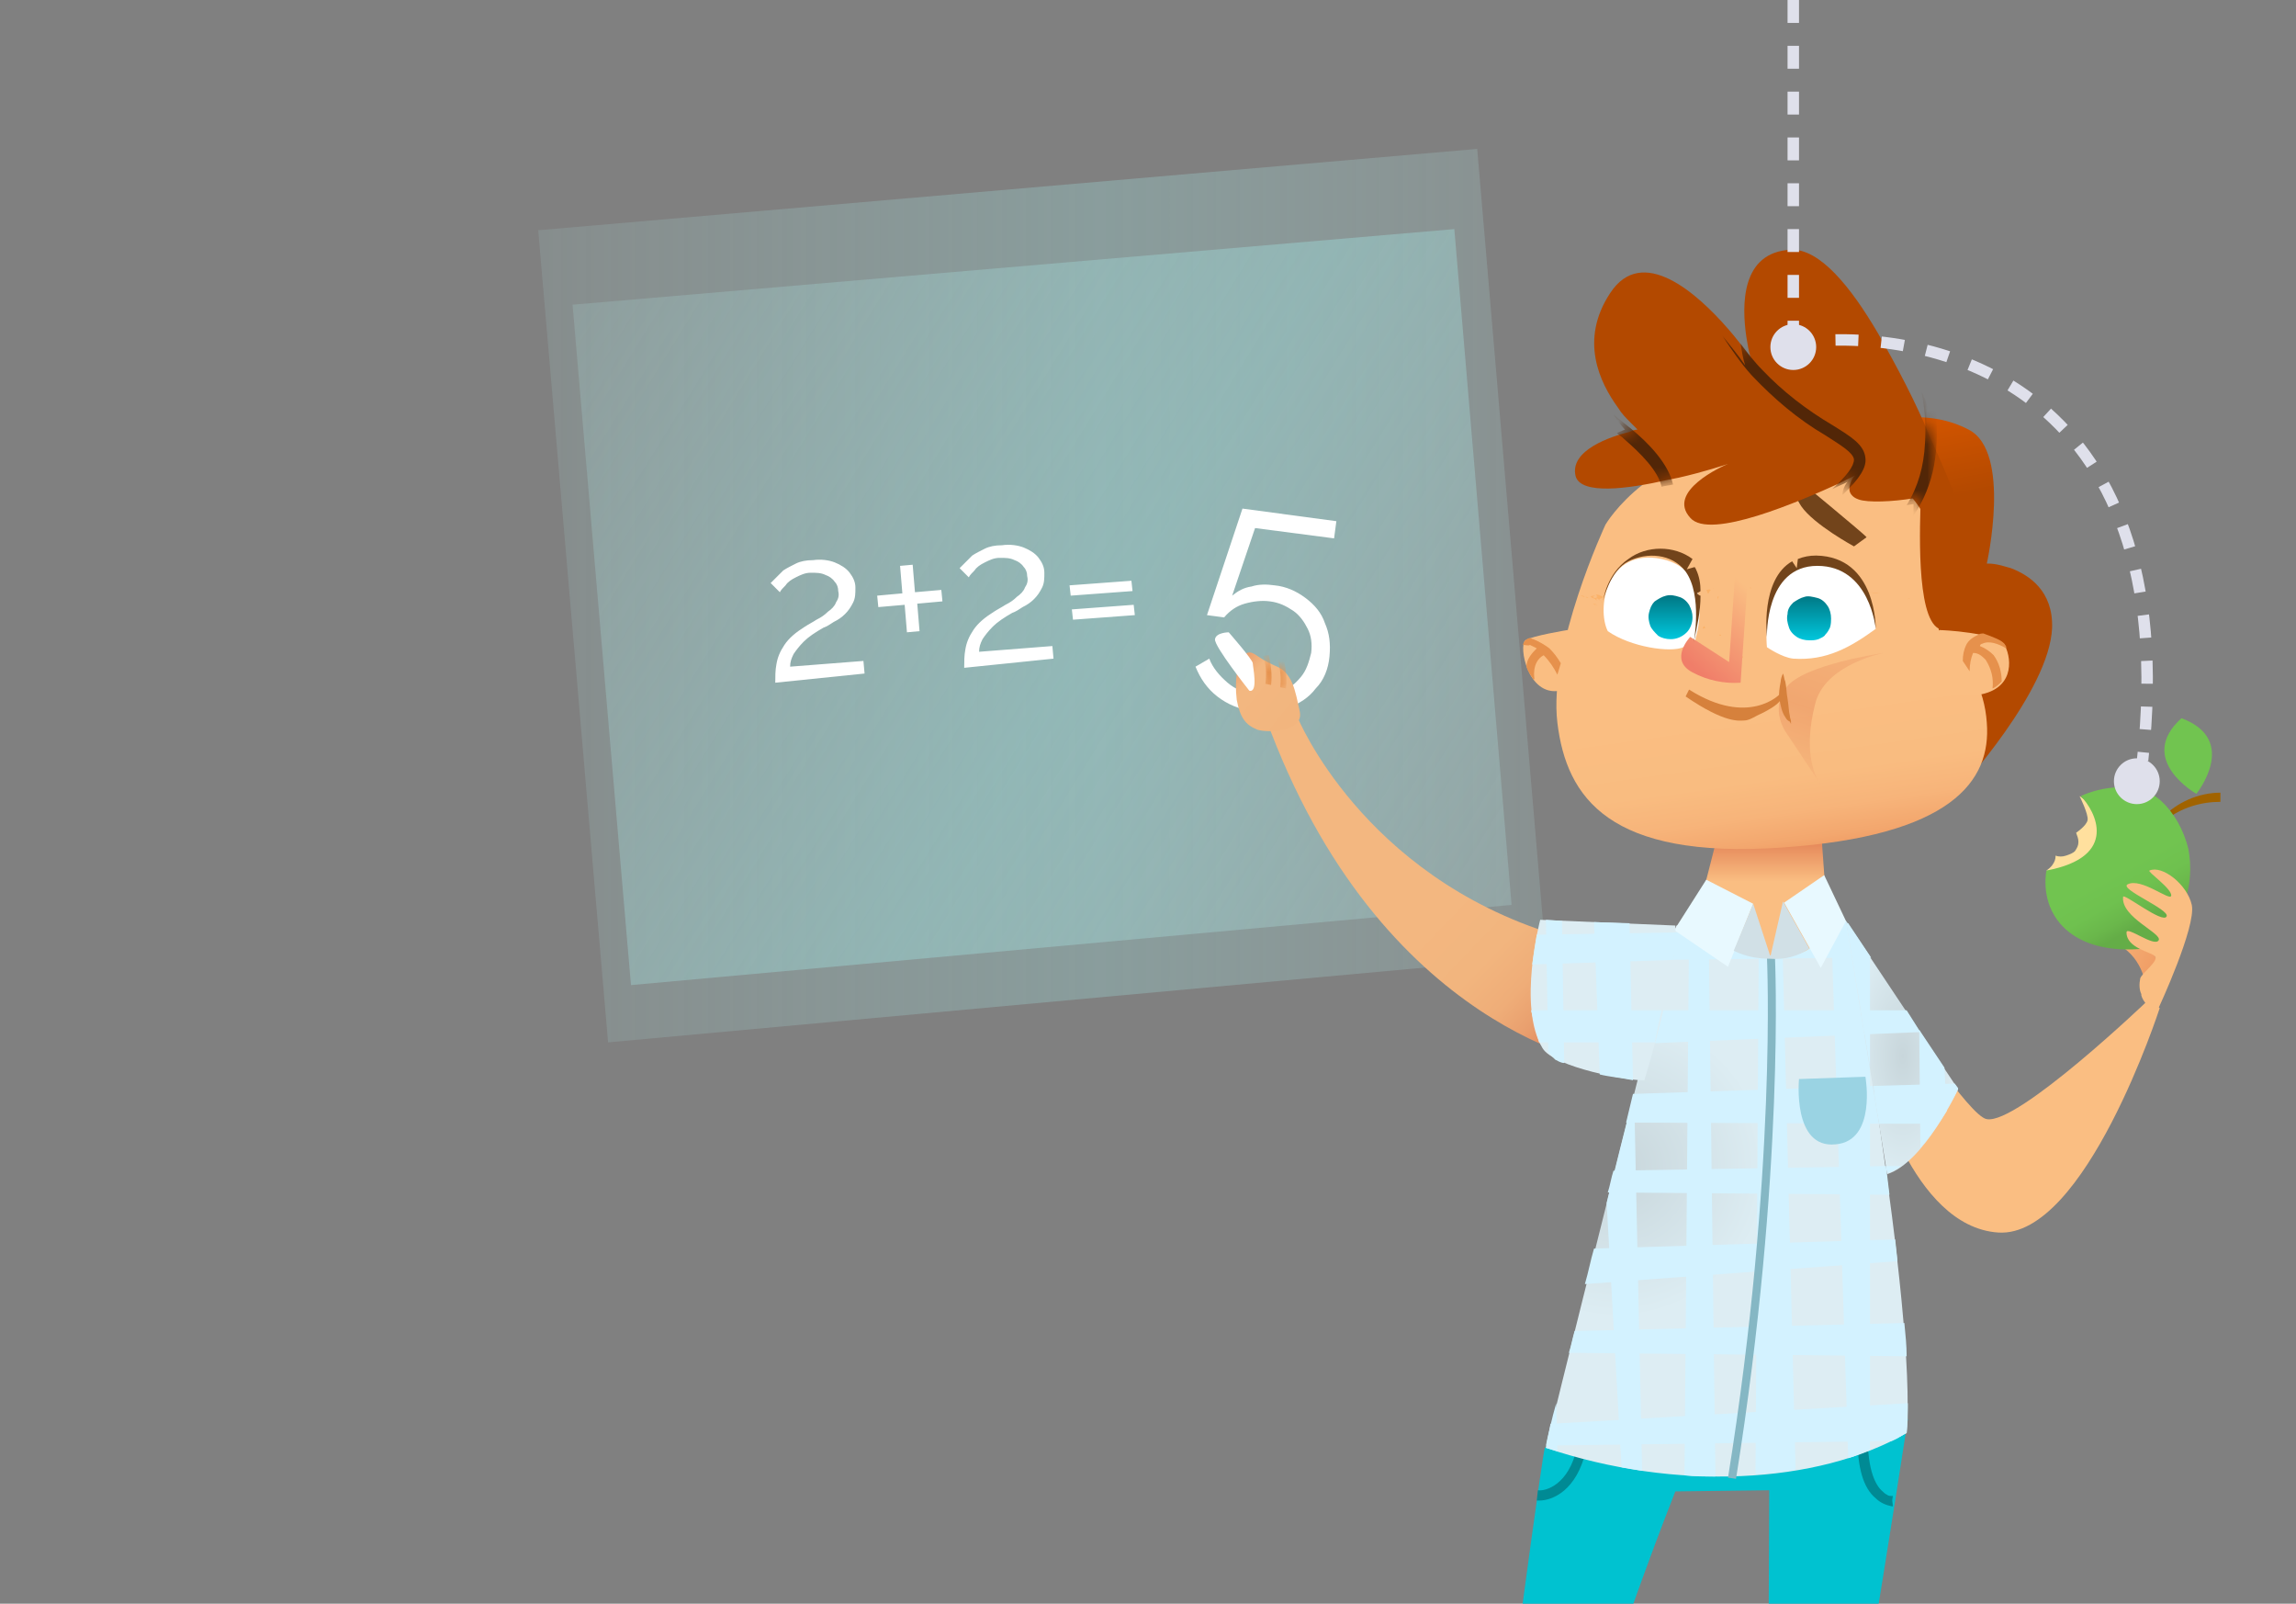 <?xml version="1.0" encoding="utf-8"?>
<!-- Generator: Adobe Illustrator 24.2.1, SVG Export Plug-In . SVG Version: 6.00 Build 0)  -->
<svg version="1.1" id="Layer_1" xmlns="http://www.w3.org/2000/svg" xmlns:xlink="http://www.w3.org/1999/xlink" x="0px" y="0px"
	 width="200.5px" height="140px" viewBox="0 0 200.5 140" enable-background="new 0 0 200.5 140" xml:space="preserve">
<rect x="0" y="0" width="200.5" height="140" fill="#808080" stroke="none"/>
<g>
	<defs>
		<rect id="SVGID_1_" x="41" y="0" width="153" height="140"/>
	</defs>
	<clipPath id="SVGID_2_">
		<use xlink:href="#SVGID_1_"  overflow="visible"/>
	</clipPath>
	<g clip-path="url(#SVGID_2_)">
		
			<linearGradient id="SVGID_3_" gradientUnits="userSpaceOnUse" x1="47" y1="151.89" x2="135" y2="151.89" gradientTransform="matrix(1 0 0 -1 0 203.89)">
			<stop  offset="0" style="stop-color:#B5EFED;stop-opacity:0.4"/>
			<stop  offset="0.557" style="stop-color:#9FE1DF"/>
			<stop  offset="1" style="stop-color:#BBF2F1;stop-opacity:0.5"/>
		</linearGradient>
		<path fill="url(#SVGID_3_)" fill-opacity="0.3" d="M129,13l6,70.5L53.1,91L47,20.1L129,13z"/>
		
			<linearGradient id="SVGID_4_" gradientUnits="userSpaceOnUse" x1="49.44" y1="176.632" x2="131.75" y2="125.669" gradientTransform="matrix(1 0 0 -1 0 203.89)">
			<stop  offset="0" style="stop-color:#B5EFED;stop-opacity:0.4"/>
			<stop  offset="0.557" style="stop-color:#9FE1DF"/>
			<stop  offset="1" style="stop-color:#BBF2F1;stop-opacity:0.5"/>
		</linearGradient>
		<path fill="url(#SVGID_4_)" fill-opacity="0.4" d="M127,20l5,59l-76.9,7L50,26.6L127,20z"/>
		<path fill="#FFFFFF" d="M67.7,59.6c0-0.5,0-1.1,0.1-1.6c0.1-0.6,0.3-1.1,0.7-1.7c0.4-0.6,1-1.1,1.8-1.6c0.3-0.2,0.7-0.4,1-0.6
			c0.4-0.2,0.7-0.4,1-0.7c0.3-0.2,0.6-0.5,0.7-0.8c0.2-0.3,0.3-0.6,0.2-1c0-0.3-0.1-0.6-0.3-0.8c-0.2-0.3-0.5-0.5-0.8-0.6
			c-0.4-0.2-0.8-0.2-1.3-0.2c-0.5,0-0.9,0.2-1.3,0.4c-0.4,0.2-0.7,0.4-0.9,0.7c-0.2,0.2-0.4,0.4-0.5,0.6l-0.8-0.8
			c0.1-0.1,0.2-0.2,0.4-0.4c0.2-0.2,0.4-0.4,0.7-0.7c0.3-0.2,0.7-0.4,1.1-0.6c0.4-0.2,0.9-0.3,1.5-0.3c0.7-0.1,1.4,0,1.9,0.2
			c0.5,0.2,1,0.5,1.3,0.9c0.3,0.4,0.5,0.8,0.5,1.3c0,0.5,0,0.9-0.2,1.3c-0.2,0.4-0.4,0.7-0.7,1c-0.3,0.3-0.6,0.5-1,0.7
			c-0.3,0.2-0.6,0.4-0.9,0.5c-0.7,0.4-1.3,0.8-1.7,1.2c-0.4,0.4-0.7,0.8-0.9,1.1c-0.2,0.4-0.3,0.7-0.3,1.1l6.4-0.5l0.1,1.1
			L67.7,59.6z M82.2,51.5l0.1,1l-2.2,0.2l0.2,2.4l-1.1,0.1l-0.2-2.4L76.7,53l-0.1-1l2.2-0.2l-0.2-2.4l1.1-0.1l0.2,2.4L82.2,51.5z
			 M84.2,58.3c0-0.5,0-1.1,0.1-1.6c0.1-0.6,0.3-1.1,0.7-1.7c0.4-0.6,1-1.1,1.8-1.6c0.3-0.2,0.7-0.4,1-0.6c0.4-0.2,0.7-0.4,1-0.7
			c0.3-0.2,0.6-0.5,0.7-0.8c0.2-0.3,0.3-0.6,0.2-1c0-0.3-0.1-0.6-0.3-0.8c-0.2-0.3-0.5-0.5-0.8-0.6c-0.4-0.2-0.8-0.2-1.3-0.2
			c-0.5,0-0.9,0.2-1.3,0.4c-0.4,0.2-0.7,0.4-0.9,0.7c-0.2,0.2-0.4,0.4-0.5,0.6l-0.8-0.8c0.1-0.1,0.2-0.2,0.4-0.4
			c0.2-0.2,0.4-0.4,0.7-0.7c0.3-0.2,0.7-0.4,1.1-0.6c0.4-0.2,0.9-0.3,1.5-0.3c0.7-0.1,1.4,0,1.9,0.2c0.5,0.2,1,0.5,1.3,0.9
			c0.3,0.4,0.5,0.8,0.5,1.3c0,0.5,0,0.9-0.2,1.3c-0.2,0.4-0.4,0.7-0.7,1c-0.3,0.3-0.6,0.5-1,0.7c-0.3,0.2-0.6,0.4-0.9,0.5
			c-0.7,0.4-1.3,0.8-1.7,1.2c-0.4,0.4-0.7,0.8-0.9,1.1c-0.2,0.4-0.3,0.7-0.3,1.1l6.4-0.5l0.1,1.1L84.2,58.3z M93.5,52l-0.1-0.9
			l5.4-0.4l0.1,0.9L93.5,52z M93.7,54.1l-0.1-0.9l5.4-0.4l0.1,0.9L93.7,54.1z"/>
		<path fill="#FFFFFF" d="M109.4,62.1c-1.2-0.2-2.2-0.6-3.1-1.3c-0.9-0.7-1.5-1.6-1.9-2.6l1.2-0.7c0.3,0.8,0.9,1.5,1.6,2.1
			c0.7,0.6,1.5,0.9,2.5,1c0.8,0.1,1.5,0,2.2-0.2c0.7-0.3,1.2-0.7,1.7-1.3c0.5-0.6,0.7-1.3,0.9-2.1c0.1-0.8,0-1.5-0.3-2.1
			c-0.3-0.6-0.7-1.2-1.3-1.6c-0.6-0.4-1.2-0.7-2-0.8c-0.7-0.1-1.5,0-2.2,0.2c-0.7,0.2-1.3,0.6-1.8,1.2l-1.5-0.2l3.1-9.3l8.2,1.1
			l-0.2,1.5l-6.9-0.9l-2,5.9c0.5-0.4,1-0.7,1.7-0.8c0.6-0.2,1.3-0.2,2-0.1c1,0.1,1.9,0.5,2.7,1.1c0.8,0.6,1.4,1.3,1.7,2.2
			c0.4,0.9,0.5,1.8,0.4,2.9c-0.1,1.1-0.5,2.1-1.2,2.8c-0.6,0.8-1.4,1.3-2.4,1.7C111.5,62.2,110.5,62.3,109.4,62.1z"/>
		
			<linearGradient id="SVGID_5_" gradientUnits="userSpaceOnUse" x1="137.616" y1="113.601" x2="102.745" y2="147.186" gradientTransform="matrix(1 0 0 -1 0 203.89)">
			<stop  offset="0" style="stop-color:#DC8057"/>
			<stop  offset="2.000000e-02" style="stop-color:#E18B5F"/>
			<stop  offset="7.000000e-02" style="stop-color:#E99F6E"/>
			<stop  offset="0.13" style="stop-color:#EFAD78"/>
			<stop  offset="0.21" style="stop-color:#F2B57E"/>
			<stop  offset="0.34" style="stop-color:#F3B780"/>
			<stop  offset="0.8" style="stop-color:#F3B780"/>
			<stop  offset="0.92" style="stop-color:#E69768"/>
			<stop  offset="1" style="stop-color:#DC8057"/>
		</linearGradient>
		<path fill="url(#SVGID_5_)" d="M140.3,93c0,0-19.8-2.8-29.8-30.4c0.9,0.1,1.9,0.1,2.8,0c0,0,5.6,13.8,22.5,19
			C136.9,86.6,140.3,93,140.3,93z"/>
		
			<linearGradient id="SVGID_6_" gradientUnits="userSpaceOnUse" x1="156.564" y1="157.947" x2="153.368" y2="175.176" gradientTransform="matrix(1 0 0 -1 0 203.89)">
			<stop  offset="0" style="stop-color:#B34900"/>
			<stop  offset="1" style="stop-color:#FF6600"/>
		</linearGradient>
		<path fill="url(#SVGID_6_)" d="M137.7,57.2c0,0,3.9,7.4,8.8,10.4c4.8,3,24.6,1.3,24.6,1.3s7.9-8.6,8.1-14.1c0.1-3.2-2-4.6-3.6-5.2
			c-0.7-0.2-1.3-0.4-2-0.4h-0.1c0,0,2.2-9.8-1.6-11.7c-1.9-1-4.2-1.3-6.3-0.9c-0.2,0-0.5,0.1-0.7,0.2c-0.2-0.4-0.5-0.7-0.7-1.1
			c-1-1.3-2.9-3.3-5.2-3.6c-0.8-0.1-1.6,0-2.3,0.3c-2,0.8-4.4,2.6-6.4,4.4c-0.3,0.2-0.5,0.4-0.8,0.7c-2.4,2.1-4.2,3.9-4.2,3.9
			L137.7,57.2z M164.4,46.8L164.4,46.8c0.2-0.4,0.4-0.8,0.5-1.1l0.6-0.2c0,0.3,0.1,0.6,0.2,1c-0.1,0.3-0.2,0.5-0.4,0.8l0,0
			L164.4,46.8z M157.5,46.7c0.3-0.3,0.5-0.6,0.7-0.9c0.7-0.6,1.2-0.9,1.2-1c-0.2,0.4-0.3,0.8-0.3,1.3c-0.3,0.4-0.5,0.8-0.9,1.2
			L157.5,46.7z M142.7,51.9c1-0.9,1.3-1.7,1.1-2.6c0-0.2-0.1-0.4-0.2-0.5l0.9-0.4c0.1,0.2,0.2,0.5,0.3,0.7c0.3,1.2-0.2,2.4-1.4,3.5
			L142.7,51.9z"/>
		<path fill="#FFE09E" d="M181.6,69.5c0,0,0.8,1.6,0.7,2.1c-0.1,0.5-1,1.1-1,1.1c0.1,0.3,0.2,0.5,0.2,0.8c0,0.3-0.1,0.5-0.3,0.8
			c-0.2,0.2-0.5,0.3-0.8,0.4s-0.6,0.1-0.9,0c0,0,0.1,0.7-0.8,1.3c1.2,0.3,4.3-0.2,4.9-2.6C184.2,71,181.6,69.5,181.6,69.5z"/>
		<path fill="#71C450" d="M191.8,69.3c0,0,3.8-4.7-1.3-6.6C186.5,66.3,191.8,69.3,191.8,69.3z"/>
		
			<linearGradient id="SVGID_7_" gradientUnits="userSpaceOnUse" x1="191.141" y1="133.048" x2="189.447" y2="131.88" gradientTransform="matrix(1 0 0 -1 0 203.89)">
			<stop  offset="0" style="stop-color:#A16300"/>
			<stop  offset="0.46" style="stop-color:#9F6200"/>
			<stop  offset="0.68" style="stop-color:#975D00"/>
			<stop  offset="0.85" style="stop-color:#8B5500"/>
			<stop  offset="0.9" style="stop-color:#855200"/>
		</linearGradient>
		<path fill="url(#SVGID_7_)" d="M189.1,71.6c1.4-1.1,3.1-1.6,4.8-1.6v-0.8c-0.9,0-1.9,0.2-2.8,0.6c-0.9,0.4-1.6,0.9-2.3,1.6
			L189.1,71.6z"/>
		
			<linearGradient id="SVGID_8_" gradientUnits="userSpaceOnUse" x1="181.733" y1="122.939" x2="196.06" y2="115.253" gradientTransform="matrix(1 0 0 -1 0 203.89)">
			<stop  offset="0" style="stop-color:#FABE82"/>
			<stop  offset="1" style="stop-color:#E37542"/>
		</linearGradient>
		<path fill="url(#SVGID_8_)" d="M187.4,86.1c0,0-0.3-2.8-2.8-3.8c-0.3-1.8,1.6-1.2,2.2-0.8c0.6,0.4,1.9,2.9,1.9,2.9L187.4,86.1z"/>
		
			<linearGradient id="SVGID_9_" gradientUnits="userSpaceOnUse" x1="84777.391" y1="56060.637" x2="85065.391" y2="56251.105" gradientTransform="matrix(1 0 0 -1 0 203.89)">
			<stop  offset="0" style="stop-color:#FABE82"/>
			<stop  offset="1" style="stop-color:#F28847"/>
		</linearGradient>
		<path fill="url(#SVGID_9_)" d="M166.1,88.4c0,0,5.9,9.1,7.4,9.3c2.7,0.5,14-10.3,14-10.3l1.1,0.6c0,0-6.5,20.1-14.1,19.6
			c-7.6-0.5-10.8-13.6-10.8-13.6L166.1,88.4z"/>
		<path fill="#00C2D0" d="M166.6,123.9c0,0-6.2,41-9.1,50.4c-2.5,0.2-3.2,0.1-3.2,0.1l0.2-44.3l-8.2,0.1c0,0-5.2,13.1-7.1,20.7
			c-2,7.7-8.5,24.1-8.5,24.1l-2.3-0.6c0,0,6-45.9,6.5-48C140.2,122.5,166.6,123.9,166.6,123.9z"/>
		<path fill="#008A94" d="M134.4,131c1.2,0,3.3-0.9,4.1-4.4l-0.8-0.2c-0.7,3.2-2.7,3.8-3.4,3.7l-0.1,0.9L134.4,131z"/>
		<path fill="#008A94" d="M165.2,131.5h0.1l-0.1-0.9l0.1,0.4l0-0.4c-0.2,0-0.4,0-0.5-0.1c-0.2-0.1-0.3-0.2-0.4-0.3
			c-0.6-0.5-1.3-1.8-1.3-4.8h-0.9c0,2.7,0.5,4.5,1.6,5.4C164.2,131.2,164.7,131.4,165.2,131.5z"/>
		
			<radialGradient id="SVGID_10_" cx="-197.905" cy="547.072" r="1" gradientTransform="matrix(-13.205 0 0 13.192 -2472.185 -7115.182)" gradientUnits="userSpaceOnUse">
			<stop  offset="0" style="stop-color:#C8D6DB"/>
			<stop  offset="1" style="stop-color:#DDEDF3"/>
		</radialGradient>
		<path fill="url(#SVGID_10_)" d="M161.2,80.4c0,0,6.2,33.8,5.3,44.7c-7.8,4.5-20.2,5.1-31.5,1.3c3.2-13.1,11.4-45.6,11.4-45.6
			C151.3,80.3,156.3,80.1,161.2,80.4z"/>
		<g>
			<g>
				<path fill="#D3F2FF" d="M149.8,128.9c-0.9,0-1.8,0-2.7-0.1l0.4-48.1c0.4,0,1-0.1,1.7-0.1L149.8,128.9z"/>
			</g>
			<g>
				<path fill="#D3F2FF" d="M143.4,128.4c-0.6-0.1-1.2-0.2-1.8-0.3l-1.3-23.1c0.8-3.2,1.6-6.5,2.4-9.5L143.4,128.4z"/>
			</g>
			<g>
				<path fill="#D3F2FF" d="M135.9,122.5l0.1,4.2c-0.3-0.1-0.7-0.2-1-0.3C135.2,125.2,135.5,123.9,135.9,122.5z"/>
			</g>
			<g>
				<path fill="#D3F2FF" d="M163.3,92.6l0,34c-0.6,0.2-1.2,0.5-1.9,0.7l-1.5-46.9l1.3,0C161.2,80.4,162.2,85.6,163.3,92.6z"/>
			</g>
			<g>
				<path fill="#D3F2FF" d="M156.8,128.3c-1.1,0.2-2.3,0.3-3.5,0.4l0.3-48.4l2,0L156.8,128.3z"/>
			</g>
		</g>
		<g>
			<g>
				<path fill="#D3F2FF" d="M143.7,91.1c0.3-1,0.5-2,0.7-2.9l18.1,0c0.1,0.7,0.2,1.3,0.3,2.1L143.7,91.1z"/>
			</g>
			<g>
				<path fill="#D3F2FF" d="M161.8,83.6l-16.3,0.2c0.3-1,0.5-1.9,0.6-2.4l15.1-0.8C161.3,81.1,161.6,82.1,161.8,83.6z"/>
			</g>
			<g>
				<path fill="#D3F2FF" d="M165.7,110.1l-27.3,2c0.3-1,0.5-2.1,0.8-3.1l26.3-0.8L165.7,110.1z"/>
			</g>
			<g>
				<path fill="#D3F2FF" d="M164.7,101.8c0.1,0.8,0.2,1.7,0.3,2.5l-24.6-0.2c0.2-0.6,0.3-1.3,0.5-1.9L164.7,101.8z"/>
			</g>
			<g>
				<path fill="#D3F2FF" d="M163.6,94.8c0.2,1.1,0.3,2.2,0.5,3.3L142,98c0.2-0.8,0.4-1.7,0.6-2.5L163.6,94.8z"/>
			</g>
			<g>
				<path fill="#D3F2FF" d="M137,118.1c0.2-0.6,0.3-1.2,0.5-1.9l28.8-0.7c0.1,1,0.2,2,0.2,2.9L137,118.1z"/>
			</g>
			<g>
				<path fill="#D3F2FF" d="M135.4,124.3l31.2-1.8c0,1,0,1.8-0.1,2.6c-0.4,0.2-0.8,0.5-1.3,0.7l-30.2,0.4
					C135.1,125.6,135.3,124.9,135.4,124.3z"/>
			</g>
		</g>
		<path fill="#9AD3E3" d="M162.9,94l-5.8,0.2c0,0-0.6,6.1,3.2,5.7C163.9,99.6,162.9,94,162.9,94z"/>
		<path fill="#85B7C4" d="M151.6,129.1c4.3-26.9,3.4-45.4,3.4-45.6l-0.7,0c0,0.2,0.9,18.7-3.4,45.5L151.6,129.1z"/>
		
			<linearGradient id="SVGID_11_" gradientUnits="userSpaceOnUse" x1="153.751" y1="126.908" x2="153.751" y2="130.649" gradientTransform="matrix(1 0 0 -1 0 203.89)">
			<stop  offset="0" style="stop-color:#FABE82"/>
			<stop  offset="1" style="stop-color:#E38356"/>
		</linearGradient>
		<path fill="url(#SVGID_11_)" d="M159,72.1l0.6,8.4c0,0-0.6,3.6-5.3,2.9c-4.6-0.7-6.5-2.9-6.4-2.7c0.1,0.2,2.3-8.6,2.3-8.6
			L159,72.1z"/>
		<path fill="#E8F9FF" d="M150.9,84.4l2.2-5.5l-4.1-2.1l-2.8,4.4L150.9,84.4z"/>
		
			<radialGradient id="SVGID_12_" cx="-476.404" cy="537.67" r="2.883413e-02" gradientTransform="matrix(169.339 0 0 -382.975 80839.891 206005.516)" gradientUnits="userSpaceOnUse">
			<stop  offset="0" style="stop-color:#C8D6DB"/>
			<stop  offset="1" style="stop-color:#DDEDF3"/>
		</radialGradient>
		<path fill="url(#SVGID_12_)" d="M161.2,80.4l9.8,14.7c0,0-3,6.4-6.2,7.4C163.2,92.8,161.2,80.4,161.2,80.4z"/>
		<g>
			<g>
				<path fill="#D3F2FF" d="M161.2,80.4l2.1,3.1v9.7C162.2,86.3,161.2,80.4,161.2,80.4z"/>
			</g>
			<g>
				<path fill="#D3F2FF" d="M170,97c-0.7,1.1-1.4,2.2-2.3,3.2l-0.1-10.3l2.2,3.3L170,97z"/>
			</g>
		</g>
		<g>
			<g>
				<path fill="#D3F2FF" d="M162.8,90.3c-0.1-0.7-0.2-1.4-0.3-2.1h4l1.2,1.9L162.8,90.3z"/>
			</g>
			<g>
				<path fill="#D3F2FF" d="M163.4,83.6l-1.6,0c-0.2-1.5-0.4-2.6-0.5-3h0.1L163.4,83.6z"/>
			</g>
			<g>
				<path fill="#D3F2FF" d="M170.7,94.6l0.3,0.4c-0.5,1.1-1.1,2.1-1.8,3.1l-5.1,0c-0.2-1.1-0.4-2.2-0.5-3.3L170.7,94.6z"/>
			</g>
			<g>
				<path fill="#D3F2FF" d="M166,101.8c-0.4,0.3-0.8,0.5-1.2,0.6c0-0.2-0.1-0.4-0.1-0.6L166,101.8z"/>
			</g>
		</g>
		<path fill="#DDEDF3" d="M146.3,80.8l-11.8-0.5c0,0-2,7.6,0.2,11.2c1,1.7,7.7,2.9,8.9,2.8C146.7,84,146.3,80.8,146.3,80.8z"/>
		<g>
			<g>
				<path fill="#D3F2FF" d="M142.6,94.3c-1-0.2-2.1-0.3-2.9-0.5l-0.5-13.3l3.1,0.1L142.6,94.3z"/>
			</g>
		</g>
		<g>
			<g>
				<path fill="#D3F2FF" d="M136.6,92.8c-0.3,0-0.6-0.2-0.8-0.3c-0.2-0.2-0.4-0.4-0.6-0.7l-0.2-11.5l1.4,0.1L136.6,92.8z"/>
			</g>
		</g>
		<g>
			<g>
				<path fill="#D3F2FF" d="M146.1,83.8l-12.3,0.4l0.4-2.6l12.2-0.2C146.4,82,146.3,82.8,146.1,83.8z"/>
			</g>
			<g>
				<path fill="#D3F2FF" d="M134.4,91l-0.7-2.8h11.4c-0.2,0.9-0.4,1.9-0.6,2.8L134.4,91z"/>
			</g>
		</g>
		
			<linearGradient id="SVGID_13_" gradientUnits="userSpaceOnUse" x1="184.868" y1="127.771" x2="187.293" y2="123.427" gradientTransform="matrix(1 0 0 -1 0 203.89)">
			<stop  offset="0" style="stop-color:#71C450"/>
			<stop  offset="0.44" style="stop-color:#6FC14F"/>
			<stop  offset="0.79" style="stop-color:#6AB74B"/>
			<stop  offset="1" style="stop-color:#64AD47"/>
		</linearGradient>
		<path fill="url(#SVGID_13_)" d="M187.4,82.8c0,0,1.9-0.2,3.3-3.9c0.6-1.5,0.7-3.2,0.4-4.8c-0.4-1.6-1.2-3.1-2.4-4.2
			c-2-1.8-5.3-1.2-7-0.4c1.3,1.3,3.4,5.3-3,6.5C178.1,79.9,180.9,83.5,187.4,82.8z"/>
		<path fill="#FABE82" d="M188.5,88c0,0,3.3-7.1,2.9-9c-0.4-1.8-2.6-3.5-3.7-3c-0.2,0.1,2,1.6,1.9,2.2c-0.1,0.5-2.6-1.6-3.8-1
			c-0.8,0.4,3.7,2.2,3.4,2.8c-0.3,0.7-3.8-2.1-3.8-1.7c-0.2,1.8,3.5,3.2,3.1,3.8s-2.8-1.3-2.8-0.7c0,1.4,2.2,1.7,2.5,2.1
			c0.3,0.4-1.1,1.4-1.3,1.9c-0.1,0.5-0.1,1,0.1,1.4C186.9,86.9,187.5,88.3,188.5,88z"/>
		
			<linearGradient id="SVGID_14_" gradientUnits="userSpaceOnUse" x1="154.532" y1="142.554" x2="156.843" y2="126.3" gradientTransform="matrix(1 0 0 -1 0 203.89)">
			<stop  offset="0" style="stop-color:#FABE82"/>
			<stop  offset="0.4" style="stop-color:#F9BC80"/>
			<stop  offset="0.59" style="stop-color:#F7B47A"/>
			<stop  offset="0.74" style="stop-color:#F3A76E"/>
			<stop  offset="0.86" style="stop-color:#ED955E"/>
			<stop  offset="0.97" style="stop-color:#E67E49"/>
			<stop  offset="1" style="stop-color:#E37542"/>
		</linearGradient>
		<path fill="url(#SVGID_14_)" d="M167.8,44.6l1.6,11c1.2,0.9,2.2,2,2.9,3.3c0.7,1.3,1.1,2.7,1.2,4.2c0.4,5.1-3.1,9.9-18,10.9
			s-18.7-4.3-19.5-10.9c-0.8-6.6,4.2-17.3,4.2-17.3s4-6.9,14.1-7.3C164.3,38.1,167.8,44.6,167.8,44.6z"/>
		<path fill="#FAB269" d="M138,52l0.3,0.1c0.1,0,0.2,0,0.2,0c0,0,0,0,0,0c0.3,0.1,0.1,0.1,0.3,0.1h-0.1c-0.1,0-0.1,0-0.1,0
			c-0.1-0.1-0.1,0-0.1-0.1c0,0-0.2,0-0.1,0l-0.1,0l-0.1,0l0.2,0C138.3,52,138.2,52,138,52z"/>
		<path fill="#FAB269" d="M138.9,52.1c0,0,0.1,0,0.1,0L138.9,52.1c0.1-0.1,0.2-0.1,0.4-0.1c-0.1,0,0.1,0-0.2,0.1l0.1,0.1l0.2,0
			c0,0,0.1,0.1,0,0.1c0,0-0.1,0-0.1,0c0,0.1,0.2,0.1,0.2,0.1c-0.1-0.1-0.2-0.1-0.2-0.1C139.1,52.2,139,52.2,138.9,52.1
			C138.9,52.2,138.9,52.2,138.9,52.1L138.9,52.1L138.9,52.1z"/>
		<path fill="#FAB269" d="M166.4,52.4L166.4,52.4C166.4,52.4,166.4,52.4,166.4,52.4z"/>
		<path fill="#FAB269" d="M156,56.4l0.1,0.2C156.1,56.5,156,56.5,156,56.4z"/>
		<path fill="#FAB269" d="M154.8,52.6L154.8,52.6L154.8,52.6L154.8,52.6z"/>
		<path fill="#FAB269" d="M163,52.7C163,52.6,163,52.6,163,52.7L163,52.7z"/>
		<path fill="#FAB269" d="M156,56.4l-0.1-0.2c0,0,0,0,0,0C155.9,56.2,156,56.3,156,56.4z"/>
		<path fill="#FAB269" d="M155.4,55.4l-0.1-0.2c0.1,0.1,0.2,0.1,0.3,0.2L155.4,55.4z"/>
		<path fill="#FAB269" d="M155.9,55.5L155.9,55.5c0.1,0.1,0.1,0.1,0.1,0.1C155.9,55.6,155.9,55.5,155.9,55.5z"/>
		<path fill="#FAB269" d="M155.9,56L155.9,56c0,0.1,0,0.1,0,0.1C155.9,56.1,155.9,56.1,155.9,56z"/>
		<path fill="#FAB269" d="M148.9,51.6L148.9,51.6C148.9,51.5,148.9,51.6,148.9,51.6z"/>
		<path fill="#FAB269" d="M141.4,52.5L141.4,52.5L141.4,52.5z"/>
		<path fill="#FAB269" d="M140,52.6L140,52.6L140,52.6L140,52.6z"/>
		<path fill="#FAB269" d="M144.8,53c0,0-0.1,0.1-0.1,0.1C144.7,53.1,144.7,52.9,144.8,53z"/>
		<path fill="#FAB269" d="M140,53.6C140,53.6,140,53.6,140,53.6C140,53.6,140,53.6,140,53.6z"/>
		<path fill="#FAB269" d="M144.8,55.7C144.8,55.7,144.8,55.7,144.8,55.7C144.9,55.7,144.9,55.7,144.8,55.7z"/>
		<path fill="#FAB269" d="M139.7,52.3c0.1,0,0.3,0,0.4,0L139.7,52.3c-0.1,0,0,0.1,0.1,0.1c0,0,0,0-0.1,0
			C139.7,52.4,139.4,52.3,139.7,52.3c0,0-0.2,0-0.3-0.1c0.1,0,0,0,0-0.1c0,0,0.1,0,0.1,0c0,0,0-0.1-0.1-0.1c0.1,0-0.1-0.1,0-0.1
			c0.2,0,0.4,0.1,0.6,0.2C139.9,52.3,139.8,52.2,139.7,52.3L139.7,52.3z"/>
		<path fill="#FAB269" d="M148.9,56.3C148.9,56.3,148.9,56.4,148.9,56.3C148.9,56.4,148.9,56.3,148.9,56.3z"/>
		<path fill="#FAB269" d="M147.9,55L147.9,55L147.9,55L147.9,55z"/>
		<path fill="#FAB269" d="M147.6,55.1C147.6,55.2,147.6,55.2,147.6,55.1c-0.1,0-0.3,0-0.3-0.2c0,0,0.3-0.1,0.3-0.3
			c0.1,0.1,0.2-0.1,0.3,0c-0.2,0.1,0,0.2,0,0.3c0.1-0.1,0-0.2,0.1-0.3l0.2,0h-0.2V55v0C147.7,54.8,147.9,55.4,147.6,55.1z"/>
		<path fill="#FAB269" d="M147.6,55.2C147.6,55.3,147.6,55.3,147.6,55.2C147.6,55.3,147.6,55.3,147.6,55.2
			C147.6,55.3,147.6,55.2,147.6,55.2z"/>
		<path fill="#FAB269" d="M155,55.4l0.1-0.1l0,0C155.2,55.4,155.1,55.6,155,55.4z"/>
		<path fill="#FAB269" d="M143.4,53.8L143.4,53.8L143.4,53.8C143.4,53.8,143.4,53.8,143.4,53.8z"/>
		<path fill="#FAB269" d="M147.5,54.7C147.5,54.6,147.5,54.6,147.5,54.7C147.5,54.6,147.5,54.6,147.5,54.7z"/>
		<path fill="#FAB269" d="M143.3,54.1c0,0-0.1,0.1-0.1,0.1c0,0-0.1-0.1-0.1-0.1c0,0,0.1,0,0.1,0C143.2,54.2,143.2,54.1,143.3,54.1z"
			/>
		<path fill="#FAB269" d="M167.1,52L167.1,52C167.1,52,167.1,52,167.1,52z"/>
		<path fill="#FAB269" d="M139.9,52.6c0,0-0.1-0.1-0.1-0.1C139.8,52.6,140,52.6,139.9,52.6z"/>
		<path fill="#FAB269" d="M139.7,52.6l0.1,0.1L139.7,52.6C139.7,52.6,139.7,52.6,139.7,52.6z"/>
		<path fill="#FAB269" d="M139.5,52.9c0-0.1-0.1-0.1-0.2-0.2C139.2,52.8,139.4,52.9,139.5,52.9c-0.2,0-0.2-0.1-0.4-0.2
			C139.2,52.7,139.5,52.8,139.5,52.9z"/>
		<path fill="#FAB269" d="M139.5,53.1L139.5,53.1L139.5,53.1L139.5,53.1L139.5,53.1z"/>
		<path fill="#FAB269" d="M142.4,52.2c0-0.1,0.1,0,0.1,0C142.5,52.2,142.4,52.2,142.4,52.2z"/>
		<path fill="#FAB269" d="M164.2,51.8c-0.3,0-0.5,0-0.9-0.1L164.2,51.8z"/>
		<path fill="#FAB269" d="M145.1,52.8l-0.1,0.2c-0.2-0.1-0.3-0.3-0.5-0.4C144.8,52.4,144.8,53,145.1,52.8z"/>
		<path fill="#FAB269" d="M145.1,52.5c-0.1-0.1,0-0.2-0.2-0.2l0.1-0.2C145,52.3,145.2,52.3,145.1,52.5z"/>
		<path fill="#FAB269" d="M143.3,55.5L143.3,55.5l0-0.1L143.3,55.5z"/>
		<path fill="#FAB269" d="M146,52.2l0.1-0.1L146,52.2L146,52.2z"/>
		<path fill="#FAB269" d="M143.1,55.9l0-0.1l0.1,0.1L143.1,55.9z"/>
		<path fill="#FAB269" d="M144.4,55L144.4,55C144.3,54.9,144.5,54.9,144.4,55z"/>
		<path fill="#FAB269" d="M146.8,52.3L146.8,52.3l-0.1-0.1L146.8,52.3L146.8,52.3z"/>
		<path fill="#FAB269" d="M145,56.1c-0.1-0.1,0-0.1,0-0.2C144.9,56.1,145.2,56,145,56.1z"/>
		<path fill="#FAB269" d="M146.6,54.9c0,0-0.1,0.1-0.1,0C146.5,54.8,146.5,54.9,146.6,54.9z"/>
		<path fill="#FAB269" d="M147.1,55L147.1,55C147.1,55.1,147.1,55.1,147.1,55c-0.1,0-0.1-0.1-0.1-0.1v-0.1l0,0.1
			C147.1,54.9,147.2,54.9,147.1,55z"/>
		<path fill="#FAB269" d="M149.2,51.8c-0.1,0.1-0.1-0.2-0.2-0.3c0.2,0,0.2-0.1,0.4,0C149.3,51.6,149.3,51.6,149.2,51.8z"/>
		<path fill="#FAB269" d="M146.2,56.8l0-0.2L146.2,56.8L146.2,56.8z"/>
		<path fill="#FAB269" d="M149.6,51.4C149.6,51.3,149.7,51.4,149.6,51.4C149.6,51.4,149.6,51.4,149.6,51.4z"/>
		<path fill="#FAB269" d="M148.9,54.8c0,0.1-0.1,0-0.2,0.1C148.7,54.8,148.8,54.5,148.9,54.8z"/>
		<path fill="#FAB269" d="M150.1,52.1c-0.1,0.1-0.1,0.2-0.1,0.3C150,52.3,149.9,52,150.1,52.1z"/>
		<path fill="#FAB269" d="M149.1,54.8l-0.1-0.1L149.1,54.8L149.1,54.8z"/>
		<path fill="#FAB269" d="M148.6,56.6c0.3-0.2,0,0.3,0.2,0.3c-0.1,0-0.1,0.1-0.1,0.2c0,0.1-0.1,0.1-0.1,0.2
			C148.5,57,148.8,56.8,148.6,56.6z"/>
		<path fill="#FAB269" d="M149.3,56.8c0.1,0.2,0.5,0.2,0.4,0.6c-0.1,0.1-0.2,0-0.3-0.2l0,0L149.3,56.8z"/>
		<path fill="#FAB269" d="M151.7,51.4l-0.1-0.1l0.1,0C151.7,51.3,151.8,51.5,151.7,51.4z"/>
		<path fill="#FAB269" d="M150.3,55.5C150.3,55.5,150.3,55.5,150.3,55.5c-0.1,0-0.1,0-0.2-0.1C150.2,55.4,150.3,55.4,150.3,55.5z"/>
		<path fill="#FAB269" d="M152.3,51.8L152.3,51.8l-0.1,0L152.3,51.8z"/>
		<path fill="#FAB269" d="M152.8,51.3L152.8,51.3l0.1,0l0,0.1L152.8,51.3z"/>
		<path fill="#FAB269" d="M152.2,57.3c0,0.3-0.1,0-0.2,0.1l0.1,0.2c-0.1,0-0.2-0.3-0.2-0.3L152.2,57.3z"/>
		<path fill="#FAB269" d="M159.2,51.7C159.2,51.7,159.2,51.7,159.2,51.7c0.1,0,0.1,0.1,0.1,0.1c0,0,0,0,0.1,0c0,0,0,0,0,0
			c0,0.1,0,0.2,0,0.4c-0.2,0.2-0.3-0.4-0.5-0.3c0,0.1,0.1,0.3,0,0.3l0,0c-0.3-0.2-0.1,0.3-0.3-0.1l0,0.2c-0.1-0.1-0.3-0.2-0.4-0.2v0
			c-0.4-0.2-0.2,0-0.6-0.1l0.2,0.3c-0.1,0.1-0.2-0.2-0.3-0.1c0,0,0,0.2,0.1,0.3l-0.5-0.4c-0.1-0.2,0-0.2,0-0.3
			c0-0.1-0.2-0.1-0.2,0.1c0,0.1,0.1,0.1,0.1,0.2l-0.2-0.4c-0.2,0.2,0.2,0.5,0.3,0.6c-0.2,0.1-0.3-0.2-0.5-0.2c0.1,0,0.1-0.1,0.1-0.2
			c0-0.3-0.2-0.1-0.4-0.2c0.1-0.1,0-0.2-0.1-0.3l0,0l0,0c0,0,0-0.1,0-0.1c0.1,0.1,0.2-0.1,0.3-0.1c0,0.4,0.3,0.1,0.4,0.2l0.1,0h0
			c0-0.1,0-0.1-0.1-0.2c0.1,0.1,0.2,0.1,0.2,0.2h0.4c0,0,0,0,0-0.1c0,0,0,0,0,0.1l1.8,0c-0.1,0-0.1,0.1-0.2,0.2
			C159.4,51.7,159.1,51.5,159.2,51.7z"/>
		<path fill="#FAB269" d="M159.6,51.3h-0.1C159.5,51.3,159.6,51.3,159.6,51.3z"/>
		<path fill="#FAB269" d="M156,51.5c0.1-0.1-0.1-0.2-0.1-0.3h0.3c0,0.1,0,0.2,0.1,0.3L156,51.5z"/>
		<path fill="#FAB269" d="M156.2,51c0,0.1,0.1,0.1,0.1,0.2h-0.1C156.2,51.2,156.2,51.1,156.2,51C156.2,51.1,156.2,51,156.2,51z"/>
		<path fill="#FAB269" d="M157,56.1l-0.1-0.1L157,56.1L157,56.1z"/>
		<path fill="#FAB269" d="M157.4,55.5c0.1,0,0.1-0.1,0.2,0C157.6,55.6,157.4,55.5,157.4,55.5z"/>
		<path fill="#FAB269" d="M157.7,57l0.1,0l0,0L157.7,57z"/>
		<path fill="#FAB269" d="M160.8,51.8c0,0,0,0.1,0,0.1l-0.2-0.2l0.1-0.1c-0.2-0.2-0.5-0.2-0.6,0c0.2,0.1,0.2,0.3,0.5,0.2
			c0,0.1,0,0.2,0.1,0.2c-0.4-0.1-0.7,0.1-1.1-0.1c0.2-0.2-0.2-0.2-0.2-0.5l0.2,0.1l0-0.1l0.2,0c0,0.1,0,0.2,0,0.3
			c0.2-0.1,0-0.2,0.2-0.3l0.3,0l0,0c0,0,0,0,0.1,0l1,0.1c0.2,0.1,0,0.2,0.1,0.4C161.2,51.9,160.9,52,160.8,51.8z"/>
		<path fill="#FAB269" d="M163.1,51.8L163.1,51.8l-0.2-0.1h0.3l0.1,0.1C163.2,51.9,163.1,51.8,163.1,51.8z"/>
		<path fill="#FAB269" d="M163,51.9c0,0.1-0.2,0-0.2,0l-0.1-0.3c0.2,0.1,0.2,0.2,0.1,0.3C163,52,162.8,51.8,163,51.9z"/>
		<path fill="#FAB269" d="M161.6,51.7L161.6,51.7L161.6,51.7L161.6,51.7z"/>
		<path fill="#FAB269" d="M161.7,51.8L161.7,51.8c0.1,0,0.1,0.1,0.1,0.1L161.7,51.8z"/>
		<path fill="#FAB269" d="M161.9,51.7l0.1,0L161.9,51.7L161.9,51.7z"/>
		<path fill="#FAB269" d="M161.9,51.5v0.2l-0.1,0C161.8,51.6,161.8,51.5,161.9,51.5z"/>
		<path fill="#FAB269" d="M158.5,56.5l0.1,0.1l0,0L158.5,56.5L158.5,56.5z"/>
		<path fill="#FAB269" d="M159.2,56.1C159.2,56.1,159.2,56.2,159.2,56.1C159.2,56.2,159.2,56.2,159.2,56.1z"/>
		<path fill="#FAB269" d="M159.7,57.6c-0.1,0-0.1,0-0.1,0C159.6,57.5,159.7,57.6,159.7,57.6z"/>
		<path fill="#FAB269" d="M160.7,54.5h-0.2c0,0,0-0.1,0-0.2C160.6,54.4,160.7,54.4,160.7,54.5z"/>
		<path fill="#FAB269" d="M162.4,51.7c0-0.1,0.1,0,0.1,0C162.5,51.7,162.5,51.7,162.4,51.7z"/>
		<path fill="#FAB269" d="M165.4,51.9C165.4,51.9,165.4,51.9,165.4,51.9L165.4,51.9z"/>
		<path fill="#FAB269" d="M166.8,52.2L166.8,52.2c0,0-0.1,0.1-0.2,0.1C166.6,52.3,166.8,52.2,166.8,52.2L166.8,52.2z"/>
		<path fill="#72441B" d="M163,46.9c-0.1-0.2-6.3-5.3-6.3-5.3s-0.4,1.1,0.6,2.6c1.1,1.6,4.6,3.5,4.6,3.5L163,46.9z"/>
		<path fill="#FABE82" d="M169.4,55c0,0,5.1,0.2,5.7,1.4c0.6,1.2,0.8,3.9-2.6,4.3C169.1,61.1,167.7,55.6,169.4,55z"/>
		<path fill="#E6914C" d="M175.1,56.3c0.1,0.1,0.1,0.2,0.1,0.3c-0.7-0.4-1.5-0.7-2.1-0.4c-0.1,0-0.2,0.1-0.2,0.2
			c0.5,0.2,0.9,0.5,1.2,0.8c0.5,0.7,0.7,1.5,0.7,2.3c-0.2,0.2-0.5,0.5-0.8,0.6c0.1-0.9-0.1-1.7-0.6-2.5c-0.3-0.3-0.6-0.6-1.1-0.6
			c-0.2,0.5-0.3,1-0.3,1.6l-0.6-0.9c0-0.5,0.1-1,0.3-1.4c0.2-0.4,0.6-0.7,1.1-0.9c0.1-0.1,0.3-0.1,0.4-0.1
			C174,55.6,174.9,55.9,175.1,56.3z"/>
		<path fill="#FABE82" d="M136.9,55c0,0-3.1,0.5-3.7,0.9c-0.6,0.5,0.2,4.9,3,4.4c0.6-0.7,1-1.6,1.1-2.6
			C137.4,56.8,137.3,55.9,136.9,55z"/>
		<path fill="#E6914C" d="M133,56.3c0-0.1,0.1-0.3,0.2-0.4c0.1-0.1,0.3-0.2,0.4-0.2c0.1,0,0.2,0.1,0.3,0.1c0.5,0.2,1,0.5,1.4,0.8
			c0.4,0.4,0.7,0.8,1,1.3l-0.3,1c-0.3-0.6-0.7-1.2-1.2-1.7c-1.1,0.6-0.8,2.1-0.8,2.1l-0.1,0c-0.2-0.3-0.5-0.7-0.6-1.1
			c0-0.3,0.1-0.6,0.3-0.9c0.2-0.3,0.4-0.5,0.6-0.7c-0.2-0.1-0.4-0.2-0.6-0.3C133.5,56.4,133.2,56.3,133,56.3z"/>
		<path fill="#E8F9FF" d="M161.2,80.4l-1.9-4l-3.5,2.4l3.2,5.7L161.2,80.4z"/>
		<path fill="#D1E0E6" d="M155.7,78.7l-1.1,4.8l-1.5-4.6l-1.7,4.1c1,0.5,2.1,0.7,3.2,0.7c1.2,0.1,2.4-0.2,3.4-0.9L155.7,78.7z"/>
		
			<linearGradient id="SVGID_15_" gradientUnits="userSpaceOnUse" x1="573.39" y1="9719.331" x2="625.39" y2="10907.132" gradientTransform="matrix(1 0 0 -1 0 203.89)">
			<stop  offset="0" style="stop-color:#B34900"/>
			<stop  offset="1" style="stop-color:#FF6600"/>
		</linearGradient>
		<path fill="url(#SVGID_15_)" d="M137.6,41.6c0.5,1.6,4.5,1.1,8,0.3l1-0.2c2.2-0.5,4-1.1,4.3-1.2c-0.5,0.2-5.4,2.4-3.3,4.7
			c1.7,2,9.7-1.5,13-3c0.8-0.4,1.4-0.7,1.4-0.7c-0.3,0.3-0.5,0.8-0.5,1.2c0,0.3,0.2,0.7,0.8,0.9c0.8,0.3,3,0.2,4.8-0.1l0.6-0.1
			c0,0.3,0,0.6,0,1c-0.1,3.6-0.2,11.5,2.5,10.5l0.2-0.1c0.6-0.3,1-0.9,1.3-1.5c0.3-0.9,0.4-1.8,0.4-2.7c0-2.9-1.1-6.3-1.5-7.6
			l-0.2-0.5c-0.2-0.5-0.5-1.3-1-2.4c-0.2-0.5-0.5-1.1-0.8-1.8c-1.3-3.2-2.9-6.2-4.6-9.2c-2.4-4.1-5.1-7.4-7.6-7.3
			c-4.4,0.2-4.3,4.9-3.9,7.6c0.1,0.6,0.2,1.3,0.4,1.9c-0.6-0.9-1.3-1.8-2-2.6c-2.7-3.1-7.5-7.4-10.3-3.1c-2.7,4.1-0.9,7.8,0.7,10
			c0.3,0.5,0.7,0.9,1.1,1.3c0.4,0.4,0.6,0.6,0.6,0.6s-0.3,0-0.7,0.2C140.7,38.1,137,39.3,137.6,41.6z"/>
		<defs>
			<filter id="Adobe_OpacityMaskFilter" filterUnits="userSpaceOnUse" x="140.8" y="29.3" width="28.4" height="15.7">
				<feColorMatrix  type="matrix" values="1 0 0 0 0  0 1 0 0 0  0 0 1 0 0  0 0 0 1 0"/>
			</filter>
		</defs>
		<mask maskUnits="userSpaceOnUse" x="140.8" y="29.3" width="28.4" height="15.7" id="mask0_1592:6106_1_">
			
				<linearGradient id="SVGID_16_" gradientUnits="userSpaceOnUse" x1="573.39" y1="9719.331" x2="625.39" y2="10907.132" gradientTransform="matrix(1 0 0 -1 0 203.89)">
				<stop  offset="0" style="stop-color:#B34900"/>
				<stop  offset="1" style="stop-color:#FF6600"/>
			</linearGradient>
			<path fill="url(#SVGID_16_)" filter="url(#Adobe_OpacityMaskFilter)" d="M137.6,41.6c0.5,1.6,4.5,1.1,8,0.3l1-0.2
				c2.2-0.5,4-1.1,4.3-1.2c-0.5,0.2-5.4,2.4-3.3,4.7c1.7,2,9.7-1.5,13-3c0.8-0.4,1.4-0.7,1.4-0.7c-0.3,0.3-0.5,0.8-0.5,1.2
				c0,0.3,0.2,0.7,0.8,0.9c0.8,0.3,3,0.2,4.8-0.1l0.6-0.1c0,0.3,0,0.6,0,1c-0.1,3.6-0.2,11.5,2.5,10.5l0.2-0.1
				c0.6-0.3,1-0.9,1.3-1.5c0.3-0.9,0.4-1.8,0.4-2.7c0-2.9-1.1-6.3-1.5-7.6l-0.2-0.5c-0.2-0.5-0.5-1.3-1-2.4
				c-0.2-0.5-0.5-1.1-0.8-1.8c-1.3-3.2-2.9-6.2-4.6-9.2c-2.4-4.1-5.1-7.4-7.6-7.3c-4.4,0.2-4.3,4.9-3.9,7.6c0.1,0.6,0.2,1.3,0.4,1.9
				c-0.6-0.9-1.3-1.8-2-2.6c-2.7-3.1-7.5-7.4-10.3-3.1c-2.7,4.1-0.9,7.8,0.7,10c0.3,0.5,0.7,0.9,1.1,1.3c0.4,0.4,0.6,0.6,0.6,0.6
				s-0.3,0-0.7,0.2C140.7,38.1,137,39.3,137.6,41.6z"/>
		</mask>
		<g mask="url(#mask0_1592:6106_1_)">
			<g>
				<path fill="#522607" d="M141.9,37.5l-0.7,0.3c0.2,0.2,0.4,0.3,0.6,0.5c1.5,1.3,3,2.8,3.3,4.2c0.3-0.1,0.6-0.1,1-0.2
					c-0.4-1.8-2.1-3.6-3.7-4.9c-0.5-0.4-1-0.8-1.5-1.2C141.2,36.6,141.5,37.1,141.9,37.5z M150.4,29.3c0.8,1.2,1.6,2.4,2.6,3.5
					c1.9,2,4,3.8,6.4,5.2c1.4,0.9,2.4,1.5,2.5,2.1c0,0.6-0.6,1.4-1.9,2.6c0.8-0.4,1.4-0.6,1.4-0.7c-0.3,0.3-0.5,0.8-0.5,1.2
					c1.5-1.4,2.1-2.4,2-3.2c-0.1-1.2-1.3-1.9-2.9-2.9c-2.2-1.3-4.3-2.9-6.1-4.8c-0.7-0.7-1.3-1.5-1.9-2.3c0.1,0.6,0.2,1.3,0.4,1.9
					C151.8,31,151.1,30.2,150.4,29.3z M166.5,44.1l0.6-0.1c0,0.3,0,0.6,0,1c0.9-1.3,1.5-2.8,1.8-4.4c0.3-1.7,0.3-3.4,0.1-5.2
					c-0.2,0-0.5,0-0.7,0c-0.1-0.4-0.3-0.8-0.5-1.2c0.3,1.5,0.4,3,0.3,4.5C168,40.7,167.5,42.5,166.5,44.1L166.5,44.1z"/>
			</g>
		</g>
		
			<linearGradient id="SVGID_17_" gradientUnits="userSpaceOnUse" x1="113.188" y1="140.955" x2="105.558" y2="147.068" gradientTransform="matrix(1 0 0 -1 0 203.89)">
			<stop  offset="0" style="stop-color:#F2B57E"/>
			<stop  offset="0.557" style="stop-color:#F3B780"/>
			<stop  offset="0.786" style="stop-color:#E69768"/>
			<stop  offset="1" style="stop-color:#DC8057"/>
		</linearGradient>
		<path fill="url(#SVGID_17_)" d="M108.9,57c-0.9,0.4-1.1,2.5-0.9,4.1c0.3,1.6,0.8,2.2,1.8,2.6c0.9,0.3,4.1,0.2,3.7-1.6
			c-0.4-1.8-0.6-3.4-2.2-4C109.7,57.4,109.5,56.8,108.9,57z"/>
		<path fill="#FFFFFF" d="M109.1,60.3c0.8,0.2,0.3-2.1,0.3-2.4s-2.1-2.7-2.1-2.7s-1.1,0-1.2,0.6S109.1,60.3,109.1,60.3z"/>
		<defs>
			<filter id="Adobe_OpacityMaskFilter_1_" filterUnits="userSpaceOnUse" x="110.3" y="57.2" width="2.1" height="2.9">
				<feColorMatrix  type="matrix" values="1 0 0 0 0  0 1 0 0 0  0 0 1 0 0  0 0 0 1 0"/>
			</filter>
		</defs>
		<mask maskUnits="userSpaceOnUse" x="110.3" y="57.2" width="2.1" height="2.9" id="mask1_1592:6106_1_">
			
				<linearGradient id="SVGID_18_" gradientUnits="userSpaceOnUse" x1="113.188" y1="140.955" x2="105.558" y2="147.067" gradientTransform="matrix(1 0 0 -1 0 203.89)">
				<stop  offset="0" style="stop-color:#F2B57E"/>
				<stop  offset="0.557" style="stop-color:#F3B780"/>
				<stop  offset="0.786" style="stop-color:#E69768"/>
				<stop  offset="1" style="stop-color:#DC8057"/>
			</linearGradient>
			<path fill="url(#SVGID_18_)" filter="url(#Adobe_OpacityMaskFilter_1_)" d="M108.9,57c-0.9,0.4-1.1,2.5-0.9,4.1
				c0.3,1.6,0.8,2.2,1.8,2.6c0.9,0.3,4.1,0.2,3.7-1.6c-0.4-1.8-0.6-3.4-2.2-4C109.7,57.4,109.5,56.8,108.9,57z"/>
		</mask>
		<g mask="url(#mask1_1592:6106_1_)">
			<path fill="#E6914C" d="M110.5,59.7l0.5,0.1c0.1-0.9,0-1.7-0.2-2.6c-0.2,0-0.4,0-0.5,0.1C110.6,58.1,110.6,58.9,110.5,59.7z"/>
			<path fill="#E6914C" d="M111.8,60l0.5,0.1c0.1-0.9,0-1.7-0.2-2.6c-0.2,0-0.4,0-0.5,0.1C111.8,58.4,111.9,59.2,111.8,60z"/>
		</g>
		<g>
			
				<linearGradient id="SVGID_19_" gradientUnits="userSpaceOnUse" x1="156.242" y1="133.994" x2="161.742" y2="149.994" gradientTransform="matrix(1 0 0 -1 0 203.89)">
				<stop  offset="0" style="stop-color:#FABE82"/>
				<stop  offset="0.484" style="stop-color:#E38356"/>
				<stop  offset="1" style="stop-color:#F2A872"/>
			</linearGradient>
			<path fill="url(#SVGID_19_)" fill-opacity="0.4" d="M158.8,68.2l0.2,0.3C159,68.5,158.9,68.4,158.8,68.2L156,64c0,0-1.5-2,0-4
				s8.5-3,8.5-3s-5.2,1-6,4.5C157.5,65.4,158.4,67.5,158.8,68.2z"/>
		</g>
		<path fill="#FFFFFF" d="M154.3,56.5c0,0-0.7-6.3,3.4-7.2c4.1-0.9,5.9,2.6,6.1,5.6c-2.2,1.6-4.3,2.8-7.2,2.6
			C155.6,57.4,154.3,56.5,154.3,56.5z"/>
		<path fill="#FFFFFF" d="M148.1,55.6c0,0,1.8-5.8-3-6.8c-4.8-1-5.7,4.3-4.7,6.3c2,1.4,5.5,1.9,6.6,1.4
			C148.1,56.3,148,56.1,148.1,55.6z"/>
		
			<linearGradient id="SVGID_20_" gradientUnits="userSpaceOnUse" x1="153.354" y1="151.936" x2="147.778" y2="145.798" gradientTransform="matrix(1 0 0 -1 0 203.89)">
			<stop  offset="0" style="stop-color:#FABE82"/>
			<stop  offset="1" style="stop-color:#F07E69"/>
		</linearGradient>
		<path fill="url(#SVGID_20_)" d="M151,57.8l-3.4-2.2c0,0-1.9,2,0.2,3.1c1.3,0.7,2.8,1,4.2,0.9l0.8-11.6l-1.1-0.6L151,57.8z"/>
		<path fill="#D6813C" d="M156.4,63.2c0-0.1,0-0.1,0-0.2c0-0.2-0.1-0.3-0.1-0.5c-0.1-0.4-0.1-0.9-0.2-1.5c-0.1-0.5-0.1-1.1-0.2-1.5
			c-0.1-0.2-0.1-0.5-0.2-0.7c-0.1,0.2-0.2,0.5-0.2,0.7c-0.1,0.5-0.2,1.1-0.1,1.6c0.1,0.5,0.2,1.1,0.5,1.5c0.1,0.2,0.2,0.3,0.4,0.4
			L156.4,63.2z"/>
		<path fill="#D6813C" d="M152.3,62.9c0.5,0,1-0.4,1.5-0.6c0.4-0.2,1.4-0.7,1.7-1.2v-0.6c0,0.1-2.8,3-8-0.3l-0.3,0.6
			C150.7,63.2,151.9,62.9,152.3,62.9z"/>
		
			<linearGradient id="SVGID_21_" gradientUnits="userSpaceOnUse" x1="157.971" y1="147.514" x2="157.971" y2="151.767" gradientTransform="matrix(1 0 0 -1 0 203.89)">
			<stop  offset="0" style="stop-color:#00D0E7"/>
			<stop  offset="1" style="stop-color:#007A87"/>
		</linearGradient>
		<path fill="url(#SVGID_21_)" d="M159.9,54c0-0.4-0.1-0.8-0.3-1.1c-0.2-0.3-0.5-0.6-0.9-0.7c-0.4-0.1-0.8-0.2-1.1-0.1
			c-0.4,0.1-0.7,0.3-1,0.5c-0.3,0.3-0.5,0.6-0.5,1c-0.1,0.4,0,0.8,0.1,1.1c0.1,0.4,0.4,0.7,0.7,0.9c0.3,0.2,0.7,0.3,1.1,0.3
			c0.3,0,0.5,0,0.8-0.1c0.2-0.1,0.5-0.2,0.6-0.4c0.2-0.2,0.3-0.4,0.4-0.6C159.9,54.5,159.9,54.2,159.9,54z"/>
		
			<linearGradient id="SVGID_22_" gradientUnits="userSpaceOnUse" x1="145.912" y1="147.645" x2="145.912" y2="151.771" gradientTransform="matrix(1 0 0 -1 0 203.89)">
			<stop  offset="0" style="stop-color:#00D0E7"/>
			<stop  offset="1" style="stop-color:#007A87"/>
		</linearGradient>
		<path fill="url(#SVGID_22_)" d="M147.8,53.9c0-0.4-0.1-0.7-0.3-1.1c-0.2-0.3-0.5-0.6-0.9-0.7c-0.3-0.1-0.7-0.2-1.1-0.1
			s-0.7,0.3-1,0.5c-0.3,0.3-0.4,0.6-0.5,1c-0.1,0.4,0,0.8,0.1,1.1c0.1,0.3,0.4,0.6,0.7,0.9c0.3,0.2,0.7,0.3,1.1,0.3
			c0.5,0,1-0.2,1.4-0.6C147.6,54.9,147.8,54.4,147.8,53.9z"/>
		<path fill="#72441B" d="M156.5,49l0.4,0.6l0.1-0.8c0.5-0.2,1-0.3,1.6-0.3c5.3,0.1,5.2,6.4,5.2,6.4s-0.5-5.5-5.1-5.5
			s-4.4,6.2-4.4,6.2S153.7,50.6,156.5,49z"/>
		<path fill="#72441B" d="M142.2,48.8c0.8-0.6,1.8-0.9,2.8-0.9c1,0,2,0.3,2.8,0.9l-0.5,0.9l0.7-0.2c0,0.1,0.1,0.1,0.1,0.2
			c0.3,0.6,0.4,1.3,0.4,1.9c-0.1,0.1-0.2,0.1-0.3,0.2c0.1,0.1,0.2,0.2,0.3,0.2c0,1.4-0.3,2.7-0.6,4.1c0,0,0.8-4.1-0.7-6.2
			c-1.2-1.6-3.4-1.7-5-0.9c-1.6,0.8-2.2,3.4-2.2,3.4S140.3,50.1,142.2,48.8z"/>
		<path fill="none" stroke="#DFE0EB" stroke-dasharray="2,2" d="M156.6,0v30.3"/>
		<path fill="none" stroke="#DFE0EB" stroke-dasharray="2,2" d="M156.3,30c11.8-1.8,34.5,3,30.8,36.4"/>
		<ellipse fill="#DFE0EB" cx="156.6" cy="30.3" rx="2" ry="2"/>
		<ellipse fill="#DFE0EB" cx="186.6" cy="68.2" rx="2" ry="2"/>
	</g>
</g>
</svg>
